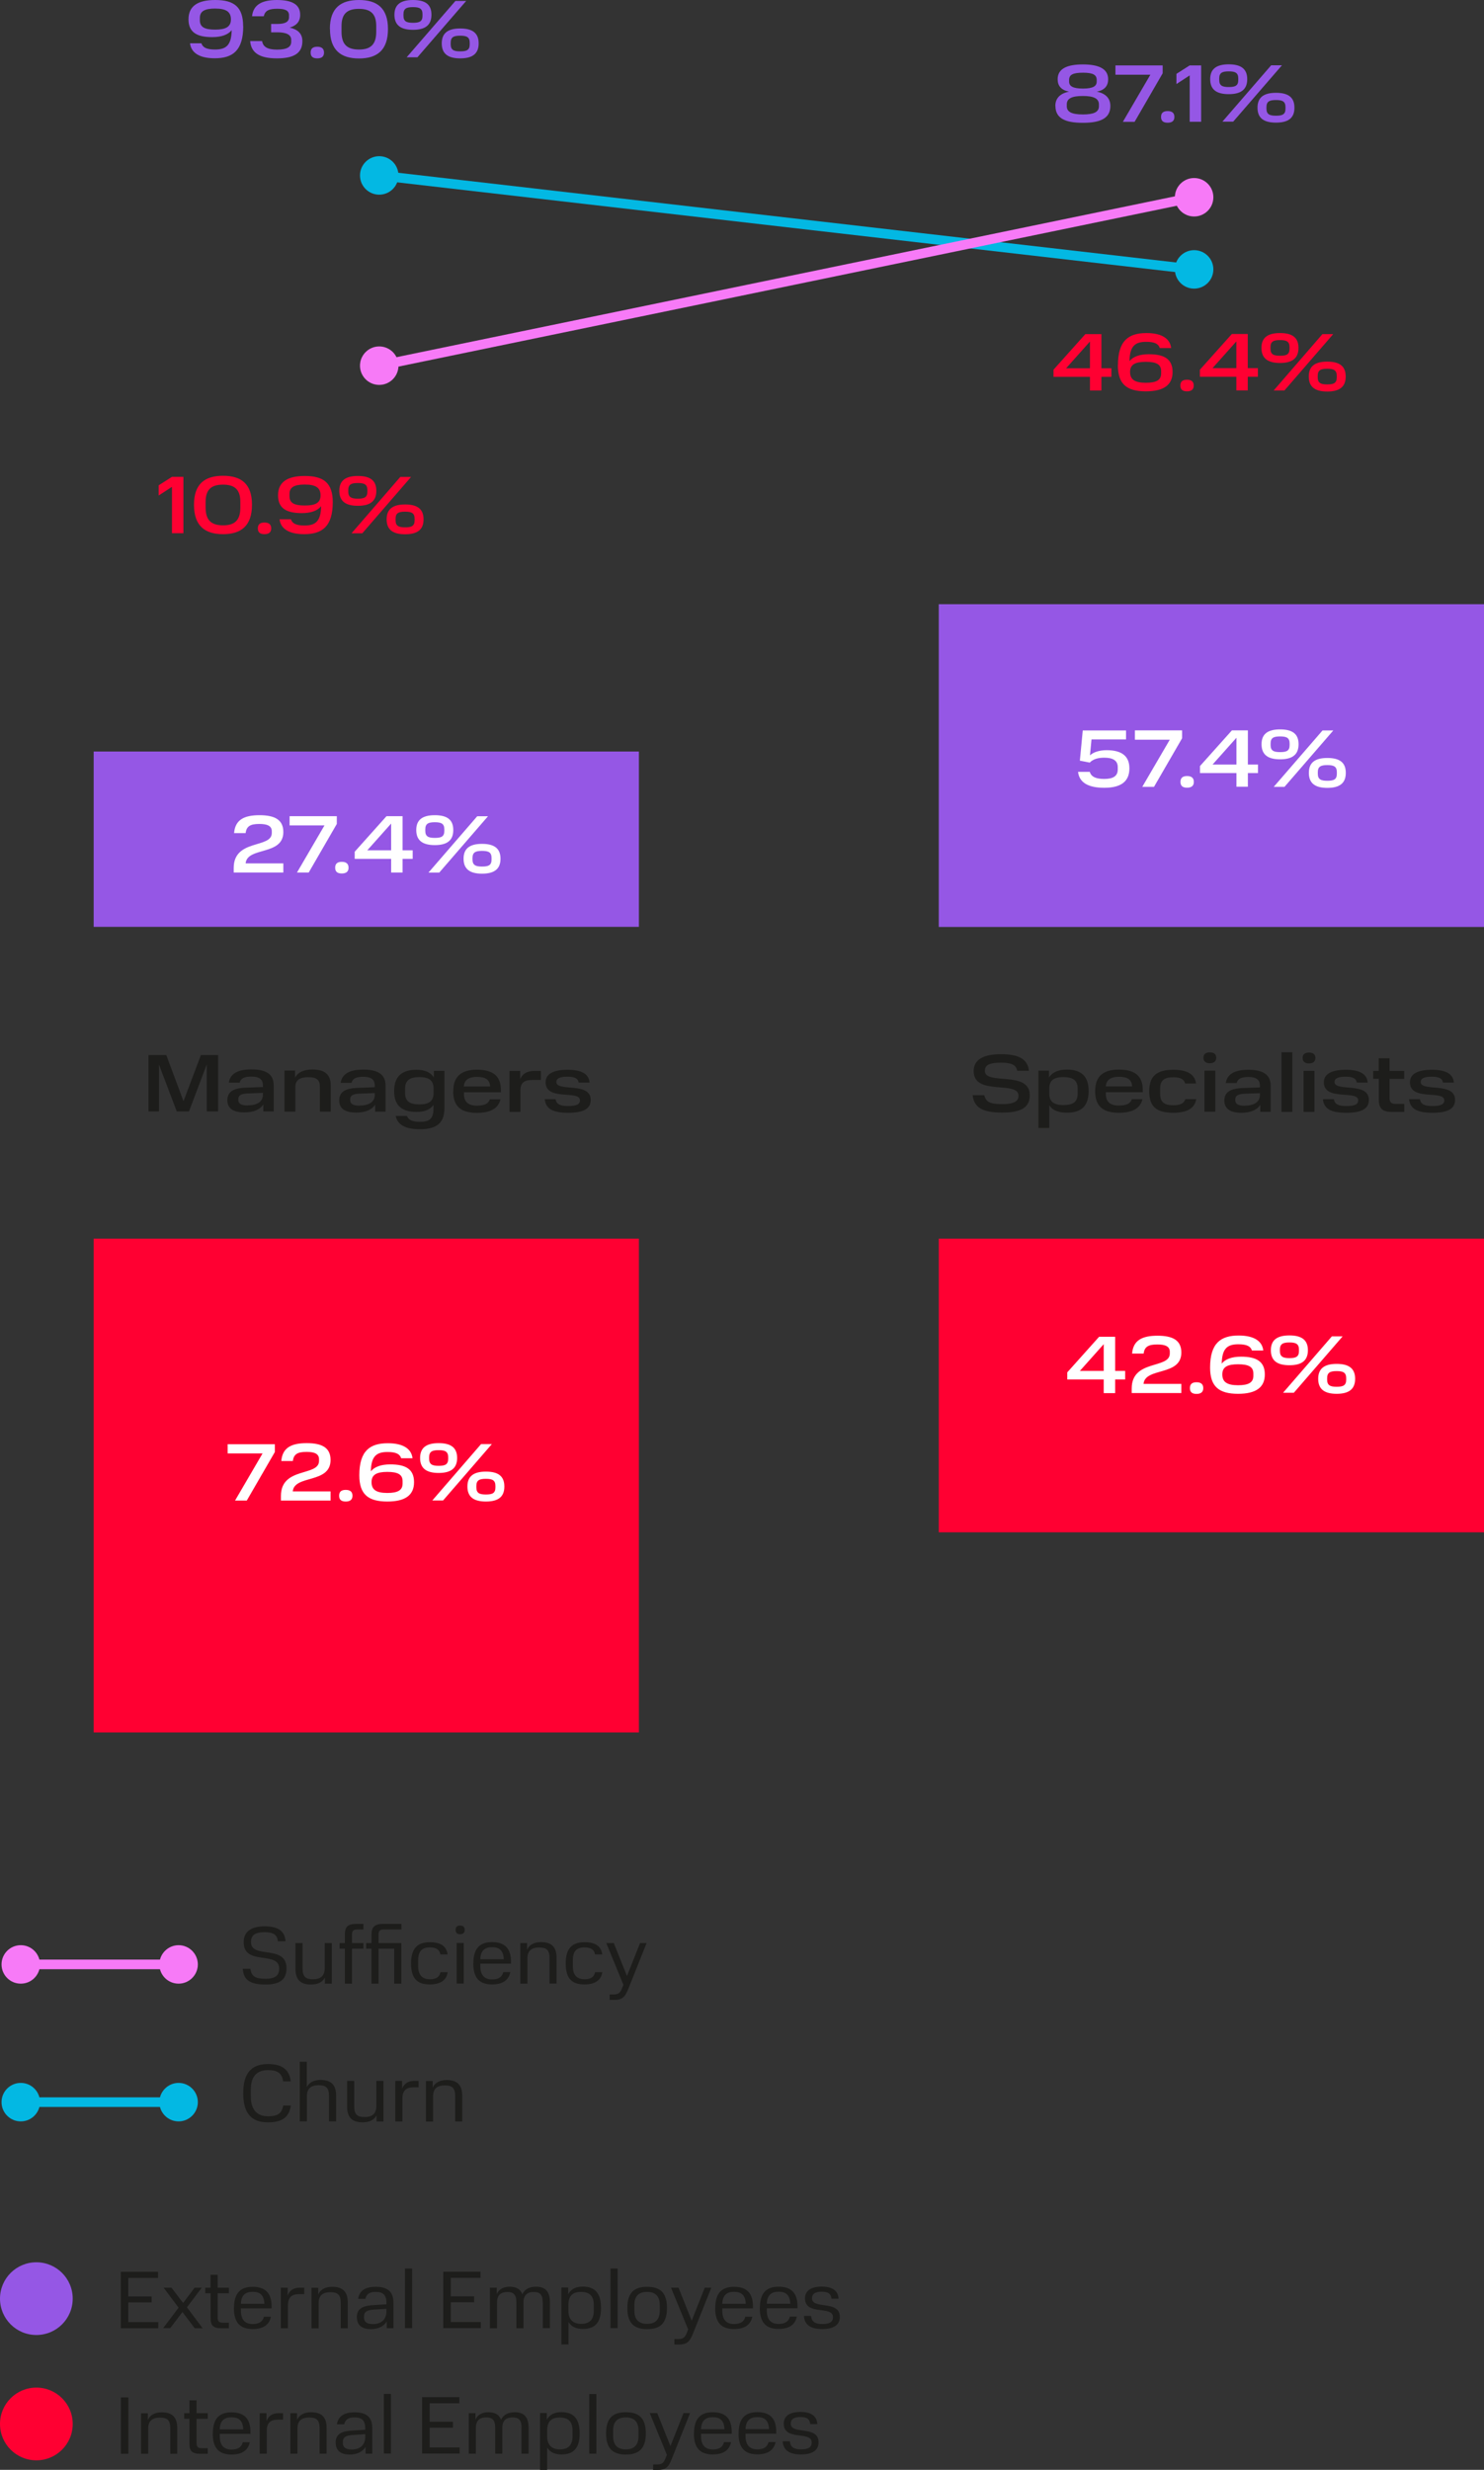 <?xml version="1.0" encoding="UTF-8"?>
<svg id="_Слой_1" data-name="Слой 1" xmlns="http://www.w3.org/2000/svg" xmlns:xlink="http://www.w3.org/1999/xlink" viewBox="0 0 154.3 256.8">
  <rect x="0" y="0" width="154.3" height="256.8" fill="#333333" stroke="none"/>
  <defs>
    <style>
      .cls-1 {
        fill: #fff;
      }

      .cls-2 {
        fill: #9557e5;
      }

      .cls-3 {
        fill: #ff0032;
      }

      .cls-4 {
        stroke: #03b8e3;
      }

      .cls-4, .cls-5, .cls-6 {
        fill: none;
      }

      .cls-4, .cls-6 {
        stroke-miterlimit: 10;
      }

      .cls-7 {
        clip-path: url(#clippath-2);
      }

      .cls-8 {
        clip-path: url(#clippath-1);
      }

      .cls-9 {
        clip-path: url(#clippath);
      }

      .cls-10 {
        clip-path: url(#clippath-3);
      }

      .cls-11 {
        fill: #03b8e3;
      }

      .cls-12 {
        fill: #f77af7;
      }

      .cls-13 {
        fill: #1d1d1b;
      }

      .cls-6 {
        stroke: #f77af7;
      }
    </style>
    <clipPath id="clippath">
      <rect class="cls-5" width="154.3" height="256.8"/>
    </clipPath>
    <clipPath id="clippath-1">
      <rect class="cls-5" width="154.3" height="256.8"/>
    </clipPath>
    <clipPath id="clippath-2">
      <rect class="cls-5" width="154.3" height="256.8"/>
    </clipPath>
    <clipPath id="clippath-3">
      <rect class="cls-5" width="154.3" height="256.8"/>
    </clipPath>
  </defs>
  <rect class="cls-2" x="9.74" y="78.14" width="56.69" height="18.23"/>
  <rect class="cls-3" x="9.74" y="128.79" width="56.69" height="51.34"/>
  <rect class="cls-2" x="97.61" y="62.82" width="56.69" height="33.56"/>
  <rect class="cls-3" x="97.61" y="128.79" width="56.69" height="30.53"/>
  <line class="cls-4" x1="39.43" y1="18.24" x2="124.16" y2="28.01"/>
  <g class="cls-9">
    <path class="cls-11" d="m39.43,20.24c1.1,0,2-.89,2-2s-.9-2-2-2-2,.9-2,2,.89,2,2,2"/>
    <path class="cls-11" d="m124.16,30.01c1.1,0,2-.89,2-2s-.9-2-2-2-2,.9-2,2,.89,2,2,2"/>
  </g>
  <line class="cls-6" x1="124.16" y1="20.51" x2="39.43" y2="38.02"/>
  <g class="cls-8">
    <path class="cls-12" d="m124.16,22.51c1.1,0,2-.89,2-2s-.9-2-2-2-2,.9-2,2,.89,2,2,2"/>
    <path class="cls-12" d="m39.43,40.02c1.1,0,2-.89,2-2s-.9-2-2-2-2,.9-2,2,.89,2,2,2"/>
    <path class="cls-2" d="m45.93,4.51c0,1.08.65,1.56,1.92,1.56s1.92-.48,1.92-1.56-.65-1.55-1.92-1.55-1.92.48-1.92,1.55h0ZM47.35.1l-5.07,5.86h1.12L48.47.1h-1.12Zm-6.34,1.43c0,1.08.65,1.57,1.93,1.57s1.92-.49,1.92-1.57S44.21,0,42.94,0s-1.93.47-1.93,1.54m7.83,3.07c0,.59-.31.73-.99.73s-.99-.15-.99-.74v-.15c0-.59.31-.74.99-.74s.99.15.99.74v.16Zm-4.91-2.97c0,.59-.31.73-.99.73s-.99-.15-.99-.74v-.15c0-.59.31-.74.99-.74s.99.15.99.74v.16Zm-9.62,1.38c0,2.2,1.14,3.06,3.02,3.06s3.01-.86,3.01-3.06S39.19,0,37.32,0s-3.02.82-3.02,3.01m4.82.3c0,1.28-.56,1.85-1.8,1.84-1.25,0-1.81-.56-1.81-1.84v-.6c0-1.26.57-1.79,1.81-1.79s1.8.54,1.8,1.79v.6Zm-6.82,2.16c0,.42.24.6.69.6s.7-.19.7-.6-.24-.61-.7-.61-.69.19-.69.61m-6.29-1.2c.1,1.24,1.01,1.8,2.78,1.8s2.65-.54,2.65-1.79c0-.8-.5-1.23-1.32-1.41.7-.2,1.09-.63,1.09-1.32C31.22.44,30.32,0,28.79,0s-2.46.48-2.58,1.69h1.22c.12-.6.58-.78,1.39-.78s1.23.17,1.23.68v.2c0,.49-.41.7-1.23.7h-.63v.87h.65c.92,0,1.44.24,1.44.78v.2c0,.54-.43.82-1.47.82-.97,0-1.46-.27-1.56-.89h-1.22Zm-5.23-2.4c0-.69.48-.98,1.59-.98,1.18,0,1.64.36,1.64,1.13s-.54,1.06-1.64,1.06-1.59-.27-1.59-.97v-.24Zm4.5.86C25.28.75,24.37,0,22.38,0,20.54,0,19.6.65,19.6,2.01s.88,1.85,2.47,1.85c.95,0,1.64-.25,2.02-.72-.03,1.58-.59,2.01-1.74,2.01-.88,0-1.27-.22-1.41-.65h-1.18c.1.95.93,1.56,2.56,1.56,1.85,0,2.97-.77,2.97-3.34"/>
    <path class="cls-1" d="m48.6,154.56c0,1.08.65,1.56,1.92,1.56s1.92-.47,1.92-1.56-.65-1.55-1.92-1.55-1.92.48-1.92,1.55Zm1.42-4.41l-5.07,5.86h1.12l5.07-5.86h-1.12Zm-6.34,1.44c0,1.08.65,1.56,1.93,1.56s1.92-.49,1.92-1.56-.65-1.54-1.92-1.54-1.93.47-1.93,1.54m7.83,3.07c0,.59-.31.73-.99.73s-.99-.15-.99-.74v-.15c0-.59.31-.74.99-.74s.99.15.99.74v.16Zm-4.91-2.98c0,.59-.32.73-.99.73s-.99-.15-.99-.74v-.15c0-.59.31-.74.99-.74s.99.15.99.74v.16Zm-4.74,2.57c0,.69-.49.98-1.59.98-1.18,0-1.64-.36-1.64-1.13s.54-1.06,1.64-1.06,1.59.27,1.59.97v.24Zm-4.5-.86c0,1.98.92,2.73,2.91,2.73,1.84,0,2.78-.64,2.78-2.01s-.88-1.85-2.47-1.85c-.95,0-1.64.25-2.02.72.03-1.58.59-2.01,1.74-2.01.88,0,1.28.22,1.41.65h1.18c-.1-.95-.93-1.56-2.56-1.56-1.85,0-2.97.77-2.97,3.34m-2.1,2.12c0,.42.24.6.69.6s.7-.19.7-.6-.24-.61-.7-.61-.69.19-.69.61m-6.05.03v.47h5.16v-.95h-3.93c.16-1.76,3.93-.77,3.93-3.27,0-1.29-.91-1.75-2.48-1.75s-2.53.46-2.64,1.86h1.2c.09-.73.51-.95,1.43-.95.8,0,1.29.19,1.29.76v.18c0,1.64-3.96.58-3.96,3.64m-5.54-4.42h3.63l-2.86,4.9h1.22l2.92-5.05v-.81h-4.91v.97Z"/>
    <path class="cls-1" d="m136.09,80.36c0,1.08.65,1.56,1.92,1.56s1.92-.48,1.92-1.56-.64-1.55-1.92-1.55-1.92.48-1.92,1.55Zm1.42-4.41l-5.07,5.86h1.12l5.07-5.86h-1.12Zm-6.34,1.43c0,1.08.65,1.57,1.93,1.57s1.92-.49,1.92-1.57-.65-1.54-1.92-1.54-1.93.47-1.93,1.54m7.83,3.07c0,.59-.31.73-.99.73s-.99-.15-.99-.74v-.15c0-.59.31-.74.99-.74s.99.15.99.74v.16Zm-4.91-2.98c0,.59-.31.73-.99.73s-.99-.15-.99-.74v-.15c0-.59.31-.74.99-.74s.99.15.99.74v.16Zm-8.01,2.02l2.48-2.78v2.78h-2.48Zm-1.31.14v.75h3.79v1.42h1.19v-1.42h1.05v-.89h-1.05v-3.55h-1.66l-3.31,3.7Zm-2.03,1.67c0,.42.24.6.69.6s.7-.19.7-.6-.24-.61-.7-.61-.69.19-.69.61m-4.74-4.39h3.63l-2.86,4.9h1.22l2.92-5.05v-.82h-4.91v.97Zm-5.91,3.34c.13,1.12,1.06,1.66,2.73,1.66,1.77,0,2.61-.68,2.61-2.02,0-1.25-.76-1.89-2.37-1.89-.78,0-1.39.22-1.73.54l.16-1.66h3.59v-.93h-4.5l-.3,3.14,1.03.2c.34-.36.85-.51,1.51-.51.9,0,1.4.3,1.4.98v.24c0,.71-.5.99-1.41.99-.86,0-1.35-.22-1.5-.74h-1.23Z"/>
    <path class="cls-1" d="m137.06,143.36c0,1.08.65,1.56,1.92,1.56s1.92-.48,1.92-1.56-.65-1.55-1.92-1.55-1.92.48-1.92,1.55h0Zm1.42-4.41l-5.07,5.86h1.12l5.07-5.86h-1.12Zm-6.34,1.44c0,1.08.65,1.56,1.93,1.56s1.92-.49,1.92-1.56-.65-1.54-1.92-1.54-1.93.47-1.93,1.54m7.83,3.07c0,.59-.32.73-.99.73s-.99-.15-.99-.74v-.15c0-.59.31-.74.99-.74s.99.15.99.74v.16Zm-4.91-2.98c0,.59-.32.73-.99.73s-.99-.15-.99-.74v-.15c0-.59.32-.74.99-.74s.99.15.99.74v.16Zm-4.74,2.57c0,.69-.49.98-1.59.98-1.18,0-1.64-.36-1.64-1.13s.53-1.05,1.64-1.05,1.59.27,1.59.97v.24Zm-4.5-.86c0,1.98.92,2.73,2.91,2.73,1.84,0,2.78-.65,2.78-2.01s-.88-1.85-2.47-1.85c-.95,0-1.64.25-2.01.72.03-1.58.59-2.01,1.73-2.01.89,0,1.28.22,1.41.65h1.18c-.1-.95-.92-1.56-2.56-1.56-1.84,0-2.97.77-2.97,3.34m-2.1,2.13c0,.42.24.6.69.6s.7-.19.7-.6-.24-.61-.7-.61-.69.19-.69.61m-6.05.03v.48h5.16v-.95h-3.93c.16-1.76,3.93-.77,3.93-3.26,0-1.29-.91-1.75-2.48-1.75s-2.53.46-2.64,1.86h1.2c.09-.73.51-.95,1.43-.95.8,0,1.29.19,1.29.76v.18c0,1.64-3.96.58-3.96,3.64m-5.39-1.83l2.48-2.78v2.78h-2.48Zm-1.31.14v.75h3.79v1.42h1.19v-1.42h1.04v-.89h-1.04v-3.55h-1.67l-3.31,3.7Z"/>
    <path class="cls-1" d="m48.2,89.28c0,1.08.65,1.56,1.92,1.56s1.92-.48,1.92-1.55-.64-1.55-1.92-1.55-1.92.48-1.92,1.55h0Zm1.42-4.41l-5.07,5.86h1.12l5.07-5.86h-1.12Zm-6.34,1.43c0,1.08.65,1.57,1.93,1.57s1.92-.49,1.92-1.57-.65-1.54-1.92-1.54-1.93.47-1.93,1.54m7.83,3.07c0,.59-.31.73-.99.73s-.99-.15-.99-.74v-.15c0-.59.31-.74.99-.74s.99.15.99.74v.16Zm-4.91-2.98c0,.59-.31.73-.99.73s-.99-.15-.99-.74v-.15c0-.59.32-.74.99-.74s.99.15.99.74v.16Zm-8.01,2.02l2.48-2.78v2.78h-2.48Zm-1.31.14v.75h3.79v1.42h1.19v-1.42h1.05v-.89h-1.05v-3.55h-1.67l-3.31,3.7Zm-2.03,1.67c0,.42.24.6.69.6s.7-.19.7-.6-.24-.61-.7-.61-.69.19-.69.61m-4.74-4.4h3.63l-2.86,4.9h1.22l2.92-5.05v-.81h-4.91v.97Zm-5.81,4.42v.48h5.16v-.95h-3.92c.16-1.76,3.92-.77,3.92-3.26,0-1.29-.91-1.75-2.48-1.75s-2.53.46-2.64,1.86h1.2c.09-.73.51-.95,1.43-.95.8,0,1.29.19,1.29.76v.18c0,1.64-3.96.58-3.96,3.64"/>
    <path class="cls-2" d="m130.75,11.2c0,1.08.65,1.55,1.92,1.55s1.92-.47,1.92-1.55-.64-1.55-1.92-1.55-1.92.48-1.92,1.55Zm1.42-4.41l-5.07,5.86h1.12l5.07-5.86h-1.12Zm-6.34,1.44c0,1.08.65,1.56,1.93,1.56s1.92-.49,1.92-1.56-.65-1.54-1.92-1.54-1.93.47-1.93,1.54m7.83,3.07c0,.59-.31.73-.99.73s-.99-.15-.99-.74v-.15c0-.59.31-.74.99-.74s.99.15.99.74v.16Zm-4.91-2.98c0,.59-.31.73-.99.73s-.99-.15-.99-.74v-.15c0-.59.31-.74.99-.74s.99.15.99.74v.16Zm-6.43-.64v1.06l1.38-.9v4.82h1.19v-5.86h-1.19l-1.38.88Zm-1.6,4.48c0,.42.24.6.69.6s.7-.19.7-.6-.24-.61-.7-.61-.69.19-.69.61m-4.74-4.39h3.63l-2.86,4.9h1.22l2.92-5.05v-.82h-4.91v.97Zm-1.95.71c0,.48-.38.73-1.43.73s-1.44-.25-1.44-.73v-.16c0-.54.37-.76,1.44-.76s1.43.23,1.43.76v.16Zm.23,2.57c0,.61-.55.85-1.67.85s-1.67-.25-1.67-.85v-.2c0-.62.54-.87,1.67-.87s1.67.26,1.67.88v.19Zm-4.52-.03c0,1.27,1,1.75,2.85,1.75s2.86-.48,2.86-1.75c0-.81-.5-1.31-1.41-1.49.84-.16,1.18-.63,1.18-1.29,0-1.16-1.1-1.54-2.63-1.54s-2.62.38-2.62,1.54c0,.66.35,1.13,1.19,1.29-.93.18-1.43.68-1.43,1.49"/>
    <path class="cls-3" d="m40.2,54c0,1.08.65,1.55,1.92,1.55s1.92-.47,1.92-1.55-.65-1.55-1.92-1.55-1.92.48-1.92,1.55Zm1.42-4.41l-5.07,5.86h1.12l5.07-5.86h-1.12Zm-6.34,1.44c0,1.08.65,1.56,1.93,1.56s1.92-.48,1.92-1.56-.65-1.54-1.92-1.54-1.93.47-1.93,1.54m7.83,3.07c0,.59-.31.73-.99.73s-.99-.15-.99-.74v-.15c0-.59.31-.74.99-.74s.99.15.99.74v.16Zm-4.91-2.98c0,.59-.32.73-.99.73s-1-.15-1-.74v-.15c0-.59.32-.74,1-.74s.99.15.99.74v.16Zm-8.1.24c0-.69.48-.98,1.59-.98,1.18,0,1.64.36,1.64,1.13s-.53,1.05-1.64,1.05-1.59-.27-1.59-.97v-.24Zm4.5.86c0-1.98-.92-2.73-2.91-2.73-1.84,0-2.78.65-2.78,2.01s.88,1.85,2.47,1.85c.95,0,1.64-.25,2.01-.72-.03,1.58-.59,2.01-1.73,2.01-.88,0-1.28-.22-1.41-.65h-1.18c.1.95.92,1.55,2.56,1.55,1.84,0,2.97-.77,2.97-3.34m-7.79,2.74c0,.42.24.6.69.6s.7-.19.7-.6-.24-.61-.7-.61-.69.19-.69.61m-6.64-2.46c0,2.2,1.14,3.06,3.02,3.06s3.01-.86,3.01-3.06-1.14-3.01-3.01-3.01-3.02.82-3.02,3.01m4.82.3c0,1.28-.56,1.85-1.8,1.84-1.25,0-1.81-.56-1.81-1.84v-.6c0-1.26.57-1.79,1.81-1.79s1.8.54,1.8,1.79v.6Zm-8.49-2.32v1.06l1.38-.9v4.82h1.19v-5.86h-1.19l-1.38.88Z"/>
    <path class="cls-3" d="m136.08,39.15c0,1.08.65,1.56,1.92,1.56s1.92-.48,1.92-1.56-.64-1.55-1.92-1.55-1.92.48-1.92,1.55h0Zm1.42-4.41l-5.07,5.86h1.12l5.07-5.86h-1.12Zm-6.34,1.43c0,1.08.65,1.57,1.93,1.57s1.92-.49,1.92-1.57-.65-1.54-1.92-1.54-1.93.47-1.93,1.54m7.83,3.07c0,.59-.31.73-.99.73s-.99-.15-.99-.74v-.15c0-.59.31-.74.99-.74s.99.15.99.74v.16Zm-4.91-2.98c0,.59-.31.73-.99.73s-.99-.15-.99-.74v-.15c0-.59.31-.74.99-.74s.99.15.99.74v.16Zm-8.01,2.02l2.48-2.78v2.78h-2.48Zm-1.31.14v.75h3.79v1.42h1.19v-1.42h1.05v-.89h-1.05v-3.55h-1.66l-3.31,3.7Zm-2.03,1.67c0,.42.24.6.69.6s.7-.19.7-.6-.24-.61-.7-.61-.69.19-.69.61m-2-1.27c0,.69-.48.98-1.59.98-1.18,0-1.64-.36-1.64-1.13s.54-1.05,1.64-1.05,1.59.27,1.59.97v.24Zm-4.5-.86c0,1.98.92,2.73,2.91,2.73,1.84,0,2.78-.65,2.78-2.01s-.88-1.85-2.47-1.85c-.95,0-1.64.25-2.01.72.03-1.58.59-2.01,1.74-2.01.88,0,1.28.22,1.41.65h1.18c-.1-.95-.93-1.56-2.56-1.56-1.85,0-2.97.77-2.97,3.34m-5.39.32l2.48-2.78v2.78h-2.48Zm-1.31.14v.75h3.79v1.42h1.19v-1.42h1.04v-.89h-1.04v-3.55h-1.67l-3.31,3.7Z"/>
    <path class="cls-13" d="m56.64,114.28c.1,1.04.89,1.42,2.43,1.42s2.35-.38,2.35-1.34c0-1.92-3.57-.8-3.57-1.86,0-.4.42-.55,1.14-.55.67,0,1.11.13,1.17.61h1.14c-.08-.93-.86-1.33-2.3-1.33s-2.27.42-2.27,1.3c0,1.99,3.57.76,3.57,1.88,0,.42-.38.59-1.23.59-.79,0-1.22-.17-1.3-.71h-1.14Zm-3.66-2.94v4.27h1.13v-2.24c0-.77.38-1.08,1.25-1.08h.88v-.94h-.71c-.74,0-1.22.31-1.44.86v-.86h-1.1Zm-3.39.63c.89,0,1.33.28,1.37,1h-2.73c.04-.72.56-1,1.36-1m-2.47,1.5c0,1.62.88,2.24,2.47,2.24,1.37,0,2.21-.43,2.45-1.41h-1.11c-.15.46-.57.66-1.33.66-.89,0-1.36-.37-1.36-1.22v-.17h3.84v-.24c0-1.51-.9-2.11-2.48-2.11s-2.47.65-2.47,2.24m-2.05.26c-.03.8-.51,1.11-1.48,1.11s-1.48-.32-1.48-1.16v-.49c0-.86.51-1.19,1.48-1.19s1.48.32,1.48,1.18v.54Zm-4.1-.27c0,1.55.87,2.16,2.31,2.16.83,0,1.44-.22,1.78-.73v.37c0,1.06-.39,1.39-1.41,1.39-.76,0-1.15-.16-1.36-.61h-1.16c.19.89.97,1.38,2.52,1.38,1.74,0,2.55-.64,2.55-2.2v-3.87h-1.1v.69c-.35-.56-.96-.8-1.82-.8-1.46,0-2.31.65-2.31,2.23h0Zm-3.6,1.51c-.68,0-.97-.19-.97-.58v-.08c0-.41.3-.55.96-.59l1.6-.06v.17c0,.82-.7,1.13-1.59,1.13m-2.11-.54c0,.79.52,1.27,1.77,1.27.98,0,1.65-.31,1.97-.83v.73h1.08v-2.69c0-1.17-.76-1.68-2.33-1.68-1.45,0-2.2.47-2.34,1.38h1.13c.11-.46.5-.63,1.22-.63.81,0,1.2.26,1.2.94v.14l-1.85.07c-1.35.06-1.85.51-1.85,1.32h0Zm-2.01,1.17h1.13v-2.72c0-1.19-.69-1.66-1.9-1.66-.83,0-1.53.26-1.81.86v-.75h-1.1v4.27h1.13v-2.57c0-.74.52-1.01,1.33-1.01s1.22.22,1.22.99v2.59Zm-7.51-.64c-.68,0-.97-.19-.97-.58v-.08c0-.41.3-.55.96-.59l1.6-.06v.17c0,.82-.7,1.13-1.59,1.13m-2.11-.54c0,.79.52,1.27,1.77,1.27.98,0,1.65-.31,1.97-.83v.73h1.08v-2.69c0-1.17-.76-1.68-2.33-1.68-1.45,0-2.2.47-2.34,1.38h1.13c.11-.46.5-.63,1.22-.63.81,0,1.2.26,1.2.94v.14l-1.85.07c-1.35.06-1.85.51-1.85,1.32h0Zm-5.27,1.17h1.28l1.85-4.89v4.89h1.18v-5.86h-1.79l-1.81,4.8-1.79-4.8h-1.85v5.86h1.09v-4.87l1.85,4.87Z"/>
    <path class="cls-13" d="m146.51,114.28c.1,1.04.89,1.42,2.43,1.42s2.35-.38,2.35-1.34c0-1.92-3.57-.8-3.57-1.86,0-.4.42-.55,1.14-.55.67,0,1.11.13,1.17.61h1.14c-.09-.93-.86-1.33-2.3-1.33s-2.27.42-2.27,1.3c0,1.99,3.57.77,3.57,1.88,0,.42-.38.59-1.23.59-.79,0-1.22-.17-1.3-.71h-1.14Zm-3.72-2.11h.57v2.17c0,.89.38,1.27,1.31,1.27h1.34v-.83h-.88c-.47,0-.65-.19-.65-.58v-2.02h1.52v-.83h-1.52v-1.32h-1.13v1.32h-.57v.83Zm-5.24,2.11c.1,1.04.89,1.42,2.43,1.42s2.35-.38,2.35-1.34c0-1.92-3.57-.8-3.57-1.86,0-.4.42-.55,1.14-.55.67,0,1.1.13,1.17.61h1.14c-.09-.93-.86-1.33-2.29-1.33s-2.27.42-2.27,1.3c0,1.99,3.57.77,3.57,1.88,0,.42-.38.59-1.23.59-.79,0-1.22-.17-1.3-.71h-1.14Zm-2.01,1.33h1.13v-4.27h-1.13v4.27Zm-.1-5.61c0,.37.24.57.66.57s.67-.2.67-.57-.24-.56-.67-.56-.66.19-.66.56m-2.2,5.61h1.13v-6.2h-1.13v6.2Zm-3.83-.64c-.68,0-.97-.19-.97-.58v-.08c0-.41.3-.55.96-.59l1.6-.06v.17c0,.82-.7,1.13-1.59,1.13m-2.11-.54c0,.79.52,1.28,1.77,1.28.98,0,1.65-.31,1.97-.83v.73h1.08v-2.69c0-1.16-.76-1.68-2.33-1.68-1.45,0-2.2.47-2.34,1.38h1.13c.11-.46.5-.63,1.22-.63.81,0,1.2.26,1.2.94v.14l-1.85.07c-1.35.06-1.85.51-1.85,1.32Zm-2.07,1.17h1.13v-4.27h-1.13v4.27Zm-.1-5.61c0,.37.24.57.66.57s.67-.2.67-.57-.24-.56-.67-.56-.66.19-.66.56m-5.64,3.48c0,1.69.85,2.24,2.5,2.24,1.46,0,2.24-.48,2.39-1.42h-1.13c-.14.41-.46.64-1.26.64-.88,0-1.36-.29-1.36-1.17v-.58c0-.84.43-1.16,1.36-1.16.77,0,1.11.2,1.24.65h1.13c-.14-1.01-.97-1.43-2.37-1.43-1.7,0-2.5.64-2.5,2.24m-3.15-1.51c.89,0,1.34.28,1.37,1h-2.73c.04-.72.56-1,1.36-1m-2.47,1.5c0,1.62.88,2.24,2.47,2.24,1.37,0,2.21-.43,2.45-1.41h-1.11c-.14.46-.57.66-1.34.66-.89,0-1.36-.37-1.36-1.22v-.17h3.84v-.24c0-1.51-.9-2.11-2.48-2.11s-2.47.65-2.47,2.24m-1.82.26c0,.89-.52,1.19-1.48,1.19s-1.47-.33-1.47-1.19v-.6c.03-.82.52-1.12,1.47-1.12s1.48.31,1.48,1.18v.54Zm-4.08-2.4v5.97h1.13v-2.35c.36.53.97.76,1.84.76,1.44,0,2.25-.64,2.25-2.24s-.82-2.24-2.25-2.24c-.89,0-1.52.26-1.87.83v-.72h-1.1Zm-6.84,2.56c.15,1.3,1.05,1.81,3.06,1.81s2.88-.54,2.88-1.82c0-2.59-4.67-.98-4.67-2.52,0-.65.56-.85,1.68-.85.97,0,1.58.18,1.68.84h1.22c-.12-1.23-1.1-1.72-2.89-1.72s-2.85.53-2.85,1.76c0,2.62,4.66.94,4.66,2.56,0,.61-.53.87-1.71.87s-1.68-.19-1.85-.93h-1.21Z"/>
    <path class="cls-13" d="m81.38,253.83c.05.93.71,1.37,1.9,1.37,1.11,0,1.83-.37,1.83-1.27,0-1.79-2.89-.74-2.89-1.93,0-.49.36-.69,1-.69.58,0,.98.15,1.02.73h.74c-.04-.88-.71-1.26-1.75-1.26-1.11,0-1.74.42-1.74,1.22,0,1.84,2.91.72,2.91,1.95,0,.52-.37.72-1.11.72-.7,0-1.11-.2-1.16-.84h-.75Zm-2.64-2.51c.78,0,1.18.35,1.22,1.25h-2.44c.03-.89.46-1.25,1.22-1.25m-1.95,1.68c0,1.57.69,2.19,1.95,2.19,1.1,0,1.73-.44,1.9-1.28h-.73c-.11.49-.49.76-1.17.76-.79,0-1.22-.45-1.22-1.39v-.24h3.19v-.21c0-1.42-.7-2.03-1.96-2.03s-1.95.63-1.95,2.21m-2.69-1.68c.78,0,1.18.35,1.22,1.25h-2.44c.03-.89.46-1.25,1.22-1.25m-1.96,1.68c0,1.57.69,2.19,1.96,2.19,1.1,0,1.73-.44,1.9-1.28h-.73c-.11.49-.48.76-1.17.76-.79,0-1.22-.45-1.22-1.39v-.24h3.19v-.21c0-1.42-.7-2.03-1.96-2.03s-1.96.63-1.96,2.21m-4.6-2.12l1.78,4.34-.12.31c-.21.54-.4.69-.92.69h-.39v.57h.48c.78,0,1.11-.25,1.44-1.1l1.92-4.81h-.68l-1.36,3.43-1.37-3.43h-.77Zm-4.54,2.11c0,1.62.74,2.2,2.06,2.2s2.07-.59,2.07-2.2-.73-2.2-2.07-2.2-2.06.59-2.06,2.2m3.37.27c0,.97-.48,1.39-1.32,1.39s-1.32-.42-1.32-1.38v-.57c0-.96.48-1.37,1.32-1.37s1.32.41,1.32,1.37v.56Zm-5.12,1.84h.74v-6.2h-.74v6.2Zm-1.74-1.82c0,1-.5,1.37-1.32,1.37s-1.32-.43-1.32-1.37v-.65c.02-.94.49-1.29,1.32-1.29s1.32.37,1.32,1.36v.59Zm-3.38-2.4v5.91h.74v-2.33c.31.5.81.72,1.49.72,1.22,0,1.89-.61,1.89-2.19s-.67-2.21-1.89-2.21c-.71,0-1.23.24-1.52.79v-.7h-.7Zm-1.93,1.53v2.69h.74v-2.7c0-1.13-.5-1.61-1.43-1.61-.66,0-1.19.24-1.43.79-.19-.54-.65-.79-1.32-.79-.59,0-1.11.23-1.34.76v-.66h-.7v4.21h.74v-2.68c0-.81.44-1.09,1.07-1.09.59,0,.94.21.94,1.08v2.69h.74v-2.74c.02-.77.46-1.03,1.06-1.03s.94.21.94,1.08m-10.34-3.18v5.86h3.9v-.64h-3.12v-2.05h2.43v-.62h-2.43v-1.92h3.09v-.64h-3.88Zm-3.98,5.86h.74v-6.2h-.74v6.2Zm-3.38-.43c-.59,0-.88-.23-.88-.67v-.12c0-.48.3-.65.99-.71l1.34-.09v.26c0,.99-.68,1.34-1.45,1.34m-1.62-.7c0,.77.47,1.22,1.45,1.22.77,0,1.34-.29,1.65-.79v.7h.7v-2.64c0-1.16-.6-1.66-1.84-1.66-1.1,0-1.71.41-1.84,1.25h.76c.12-.55.49-.72,1.08-.72.76,0,1.11.32,1.11,1.14v.14l-1.44.09c-1.23.08-1.64.5-1.64,1.27Zm-1.69,1.13h.74v-2.68c0-1.16-.57-1.63-1.61-1.63-.67,0-1.22.24-1.46.8v-.7h-.7v4.21h.74v-2.64c0-.83.48-1.12,1.22-1.12s1.08.23,1.08,1.12v2.64Zm-6.22-4.21v4.21h.74v-2.38c0-.83.39-1.16,1.16-1.16h.53v-.67h-.47c-.61,0-1.05.27-1.25.82v-.82h-.7Zm-2.93.43c.78,0,1.18.35,1.22,1.25h-2.44c.02-.89.46-1.25,1.22-1.25m-1.95,1.68c0,1.57.69,2.19,1.95,2.19,1.1,0,1.73-.44,1.9-1.28h-.73c-.11.49-.48.76-1.17.76-.79,0-1.22-.45-1.22-1.39v-.24h3.19v-.21c0-1.42-.7-2.03-1.96-2.03s-1.95.63-1.95,2.21m-2.98-1.54h.55v2.62c0,.72.29,1.02,1.07,1.02h.83v-.58h-.65c-.37,0-.51-.16-.51-.52v-2.54h1.16v-.58h-1.16v-1.34h-.74v1.34h-.55v.58Zm-1.46,3.64h.74v-2.68c0-1.16-.57-1.63-1.6-1.63-.67,0-1.22.24-1.46.8v-.7h-.7v4.21h.74v-2.64c0-.83.49-1.12,1.22-1.12s1.08.23,1.08,1.12v2.64Zm-5.12,0h.78v-5.86h-.78v5.86Z"/>
    <path class="cls-13" d="m83.59,240.79c.05.94.71,1.37,1.9,1.37,1.11,0,1.83-.37,1.83-1.26,0-1.79-2.89-.74-2.89-1.93,0-.49.36-.69,1-.69.58,0,.98.15,1.02.73h.74c-.04-.88-.71-1.26-1.75-1.26-1.1,0-1.74.42-1.74,1.22,0,1.84,2.91.72,2.91,1.95,0,.52-.37.72-1.11.72-.7,0-1.11-.2-1.16-.84h-.75Zm-2.64-2.51c.78,0,1.18.35,1.22,1.25h-2.44c.03-.89.46-1.25,1.22-1.25m-1.95,1.68c0,1.57.69,2.19,1.95,2.19,1.1,0,1.73-.44,1.9-1.28h-.73c-.11.49-.49.76-1.17.76-.79,0-1.22-.45-1.22-1.39v-.24h3.19v-.21c0-1.42-.7-2.03-1.96-2.03s-1.95.63-1.95,2.21m-2.69-1.68c.78,0,1.18.35,1.22,1.25h-2.44c.03-.89.46-1.25,1.22-1.25m-1.96,1.68c0,1.57.69,2.19,1.96,2.19,1.1,0,1.73-.44,1.9-1.28h-.73c-.11.49-.48.76-1.17.76-.79,0-1.22-.45-1.22-1.39v-.24h3.19v-.21c0-1.42-.7-2.03-1.96-2.03s-1.96.63-1.96,2.21m-4.6-2.12l1.78,4.34-.12.31c-.21.54-.4.69-.92.69h-.39v.57h.48c.78,0,1.1-.26,1.44-1.1l1.92-4.81h-.68l-1.36,3.43-1.37-3.43h-.77Zm-4.54,2.11c0,1.62.74,2.2,2.06,2.2s2.06-.58,2.06-2.2-.73-2.2-2.06-2.2-2.06.59-2.06,2.2m3.37.27c0,.97-.48,1.38-1.32,1.38s-1.32-.42-1.32-1.38v-.57c0-.96.48-1.37,1.32-1.37s1.32.41,1.32,1.37v.56Zm-5.12,1.83h.74v-6.2h-.74v6.2Zm-1.74-1.82c0,1-.5,1.37-1.32,1.37s-1.32-.43-1.32-1.37v-.66c.02-.93.49-1.29,1.32-1.29s1.32.37,1.32,1.36v.59Zm-3.37-2.4v5.91h.74v-2.33c.31.5.81.72,1.49.72,1.22,0,1.89-.61,1.89-2.19s-.67-2.21-1.89-2.21c-.71,0-1.22.24-1.52.79v-.7h-.7Zm-1.93,1.53v2.69h.74v-2.7c0-1.13-.5-1.61-1.44-1.61-.66,0-1.19.24-1.43.79-.19-.54-.65-.79-1.32-.79-.59,0-1.1.23-1.34.76v-.66h-.71v4.22h.74v-2.68c0-.81.44-1.09,1.07-1.09.59,0,.94.21.94,1.08v2.69h.74v-2.74c.02-.76.46-1.03,1.06-1.03s.94.21.94,1.08m-10.34-3.18v5.86h3.9v-.64h-3.12v-2.05h2.43v-.62h-2.43v-1.92h3.09v-.64h-3.88Zm-3.98,5.86h.74v-6.2h-.74v6.2Zm-3.38-.43c-.59,0-.88-.23-.88-.67v-.12c0-.48.3-.65.99-.71l1.34-.08v.25c0,.99-.68,1.34-1.45,1.34m-1.62-.7c0,.77.47,1.22,1.45,1.22.77,0,1.34-.29,1.65-.79v.7h.7v-2.64c0-1.16-.6-1.67-1.84-1.67-1.1,0-1.71.41-1.83,1.25h.75c.12-.54.49-.72,1.08-.72.76,0,1.11.32,1.11,1.14v.15l-1.44.09c-1.23.08-1.64.5-1.64,1.27h0Zm-1.69,1.13h.74v-2.68c0-1.16-.57-1.63-1.61-1.63-.67,0-1.22.24-1.46.8v-.7h-.7v4.22h.74v-2.64c0-.83.49-1.12,1.22-1.12s1.08.23,1.08,1.12v2.64Zm-6.22-4.22v4.22h.74v-2.38c0-.83.39-1.17,1.16-1.17h.53v-.67h-.47c-.61,0-1.05.27-1.25.82v-.82h-.7Zm-2.93.43c.78,0,1.18.35,1.22,1.25h-2.44c.02-.89.46-1.25,1.22-1.25m-1.95,1.68c0,1.57.69,2.19,1.95,2.19,1.1,0,1.73-.44,1.9-1.28h-.73c-.11.49-.49.76-1.17.76-.79,0-1.22-.45-1.22-1.39v-.24h3.19v-.21c0-1.42-.7-2.03-1.96-2.03s-1.95.63-1.95,2.21m-2.98-1.54h.55v2.62c0,.72.29,1.02,1.07,1.02h.83v-.58h-.66c-.36,0-.51-.16-.51-.52v-2.54h1.17v-.58h-1.17v-1.34h-.74v1.34h-.55v.58Zm-1.11,3.64h.83l-1.63-2.18,1.54-2.04h-.74l-1.2,1.59-1.21-1.59h-.82l1.56,2.08-1.61,2.13h.74l1.27-1.68,1.27,1.68Zm-7.68-5.86v5.86h3.9v-.64h-3.12v-2.05h2.43v-.62h-2.43v-1.92h3.09v-.64h-3.88Z"/>
    <path class="cls-2" d="m3.78,242.78c2.09,0,3.78-1.69,3.78-3.78s-1.69-3.78-3.78-3.78S0,236.91,0,239s1.69,3.78,3.78,3.78"/>
    <path class="cls-3" d="m3.78,255.81c2.09,0,3.78-1.69,3.78-3.78s-1.69-3.78-3.78-3.78S0,249.94,0,252.03s1.69,3.78,3.78,3.78"/>
    <path class="cls-13" d="m47.32,220.58h.74v-2.68c0-1.15-.57-1.63-1.61-1.63-.67,0-1.22.24-1.46.8v-.7h-.7v4.22h.74v-2.64c0-.83.49-1.12,1.22-1.12s1.08.23,1.08,1.12v2.64Zm-6.22-4.22v4.22h.74v-2.38c0-.83.39-1.17,1.16-1.17h.53v-.67h-.47c-.61,0-1.04.27-1.25.82v-.82h-.71Zm-5.01,2.66c0,1.19.57,1.65,1.61,1.65.66,0,1.19-.21,1.45-.73v.64h.72v-4.22h-.74v2.63c0,.84-.5,1.13-1.22,1.13s-1.08-.23-1.08-1.11v-2.65h-.74v2.66Zm-1.88,1.55h.74v-2.68c0-1.15-.57-1.63-1.61-1.63-.65,0-1.18.22-1.44.75v-2.64h-.73v6.2h.74v-2.64c0-.82.48-1.12,1.22-1.12s1.08.23,1.08,1.12v2.64Zm-8.92-2.93c0,2.18.93,3.03,2.57,3.03,1.45,0,2.2-.5,2.38-1.75h-.79c-.15.88-.65,1.12-1.59,1.12-1.11,0-1.78-.66-1.78-2.08v-.69c0-1.44.68-2.03,1.78-2.03.97,0,1.45.3,1.58,1.17h.79c-.14-1.23-.9-1.8-2.37-1.8-1.63,0-2.57.85-2.57,3.02"/>
    <path class="cls-13" d="m63.04,202.03l1.78,4.34-.12.31c-.21.54-.4.69-.92.69h-.39v.57h.48c.78,0,1.1-.26,1.44-1.1l1.92-4.81h-.68l-1.36,3.43-1.37-3.43h-.77Zm-4.22,2.12c0,1.67.74,2.18,1.95,2.18,1.08,0,1.72-.42,1.86-1.27h-.75c-.1.48-.43.73-1.11.73s-1.21-.34-1.21-1.34v-.62c0-.95.39-1.35,1.21-1.35.61,0,1,.19,1.1.73h.75c-.12-.89-.76-1.27-1.85-1.27-1.32,0-1.95.68-1.95,2.22Zm-1.69,2.09h.74v-2.68c0-1.16-.57-1.63-1.61-1.63-.67,0-1.22.24-1.46.8v-.7h-.7v4.22h.74v-2.64c0-.83.48-1.12,1.22-1.12s1.08.23,1.08,1.12v2.64Zm-5.97-3.78c.78,0,1.18.35,1.22,1.25h-2.44c.03-.89.46-1.25,1.22-1.25m-1.95,1.68c0,1.57.69,2.19,1.95,2.19,1.1,0,1.73-.44,1.9-1.28h-.73c-.11.49-.49.76-1.17.76-.79,0-1.22-.45-1.22-1.4v-.24h3.19v-.21c0-1.42-.7-2.03-1.96-2.03s-1.95.63-1.95,2.21m-1.74,2.1h.74v-4.22h-.74v4.22Zm-.11-5.58c0,.3.17.45.47.45s.48-.15.48-.45-.17-.45-.48-.45-.47.15-.47.45m-4.63,3.49c0,1.67.74,2.18,1.95,2.18,1.08,0,1.73-.42,1.86-1.27h-.75c-.1.48-.43.73-1.11.73s-1.21-.34-1.21-1.34v-.62c0-.95.39-1.35,1.21-1.35.61,0,1,.19,1.1.73h.75c-.12-.89-.76-1.27-1.85-1.27-1.32,0-1.95.68-1.95,2.22Zm-4.67-2.12v.58h.55v3.64h.74v-3.64h1.63v3.64h.74v-4.22h-2.37v-.89c0-.33.12-.52.48-.52h1.9v-.58h-1.96c-.85,0-1.15.37-1.15,1.09v.9h-.55Zm-2.76,0v.58h.55v3.64h.74v-3.64h1.19v-.58h-1.19v-.89c0-.33.12-.52.48-.52h.71v-.58h-.79c-.86,0-1.14.34-1.14,1.09v.9h-.55Zm-4.59,2.66c0,1.19.57,1.65,1.61,1.65.66,0,1.19-.21,1.45-.73v.64h.72v-4.22h-.74v2.63c0,.84-.5,1.13-1.22,1.13s-1.08-.23-1.08-1.11v-2.65h-.74v2.66Zm-5.48,0c.09,1.23.82,1.65,2.37,1.65,1.45,0,2.18-.49,2.18-1.68,0-2.53-3.69-.94-3.69-2.73,0-.77.49-1.03,1.39-1.03.83,0,1.34.2,1.4.94h.8c-.08-1.12-.84-1.55-2.19-1.55s-2.16.52-2.16,1.65c0,2.51,3.69.85,3.69,2.75,0,.74-.46,1.05-1.43,1.05s-1.48-.22-1.56-1.04h-.8Z"/>
  </g>
  <line class="cls-6" x1="2.16" y1="204.25" x2="18.57" y2="204.25"/>
  <g class="cls-7">
    <path class="cls-12" d="m2.16,206.25c1.11,0,2-.9,2-2s-.89-2-2-2-2,.9-2,2,.89,2,2,2"/>
    <path class="cls-12" d="m18.57,206.25c1.1,0,2-.9,2-2s-.9-2-2-2-2,.9-2,2,.89,2,2,2"/>
  </g>
  <line class="cls-4" x1="2.16" y1="218.57" x2="18.57" y2="218.57"/>
  <g class="cls-10">
    <path class="cls-11" d="m2.16,220.57c1.11,0,2-.9,2-2s-.89-2-2-2-2,.9-2,2,.89,2,2,2"/>
    <path class="cls-11" d="m18.57,220.57c1.1,0,2-.9,2-2s-.9-2-2-2-2,.9-2,2,.89,2,2,2"/>
  </g>
</svg>